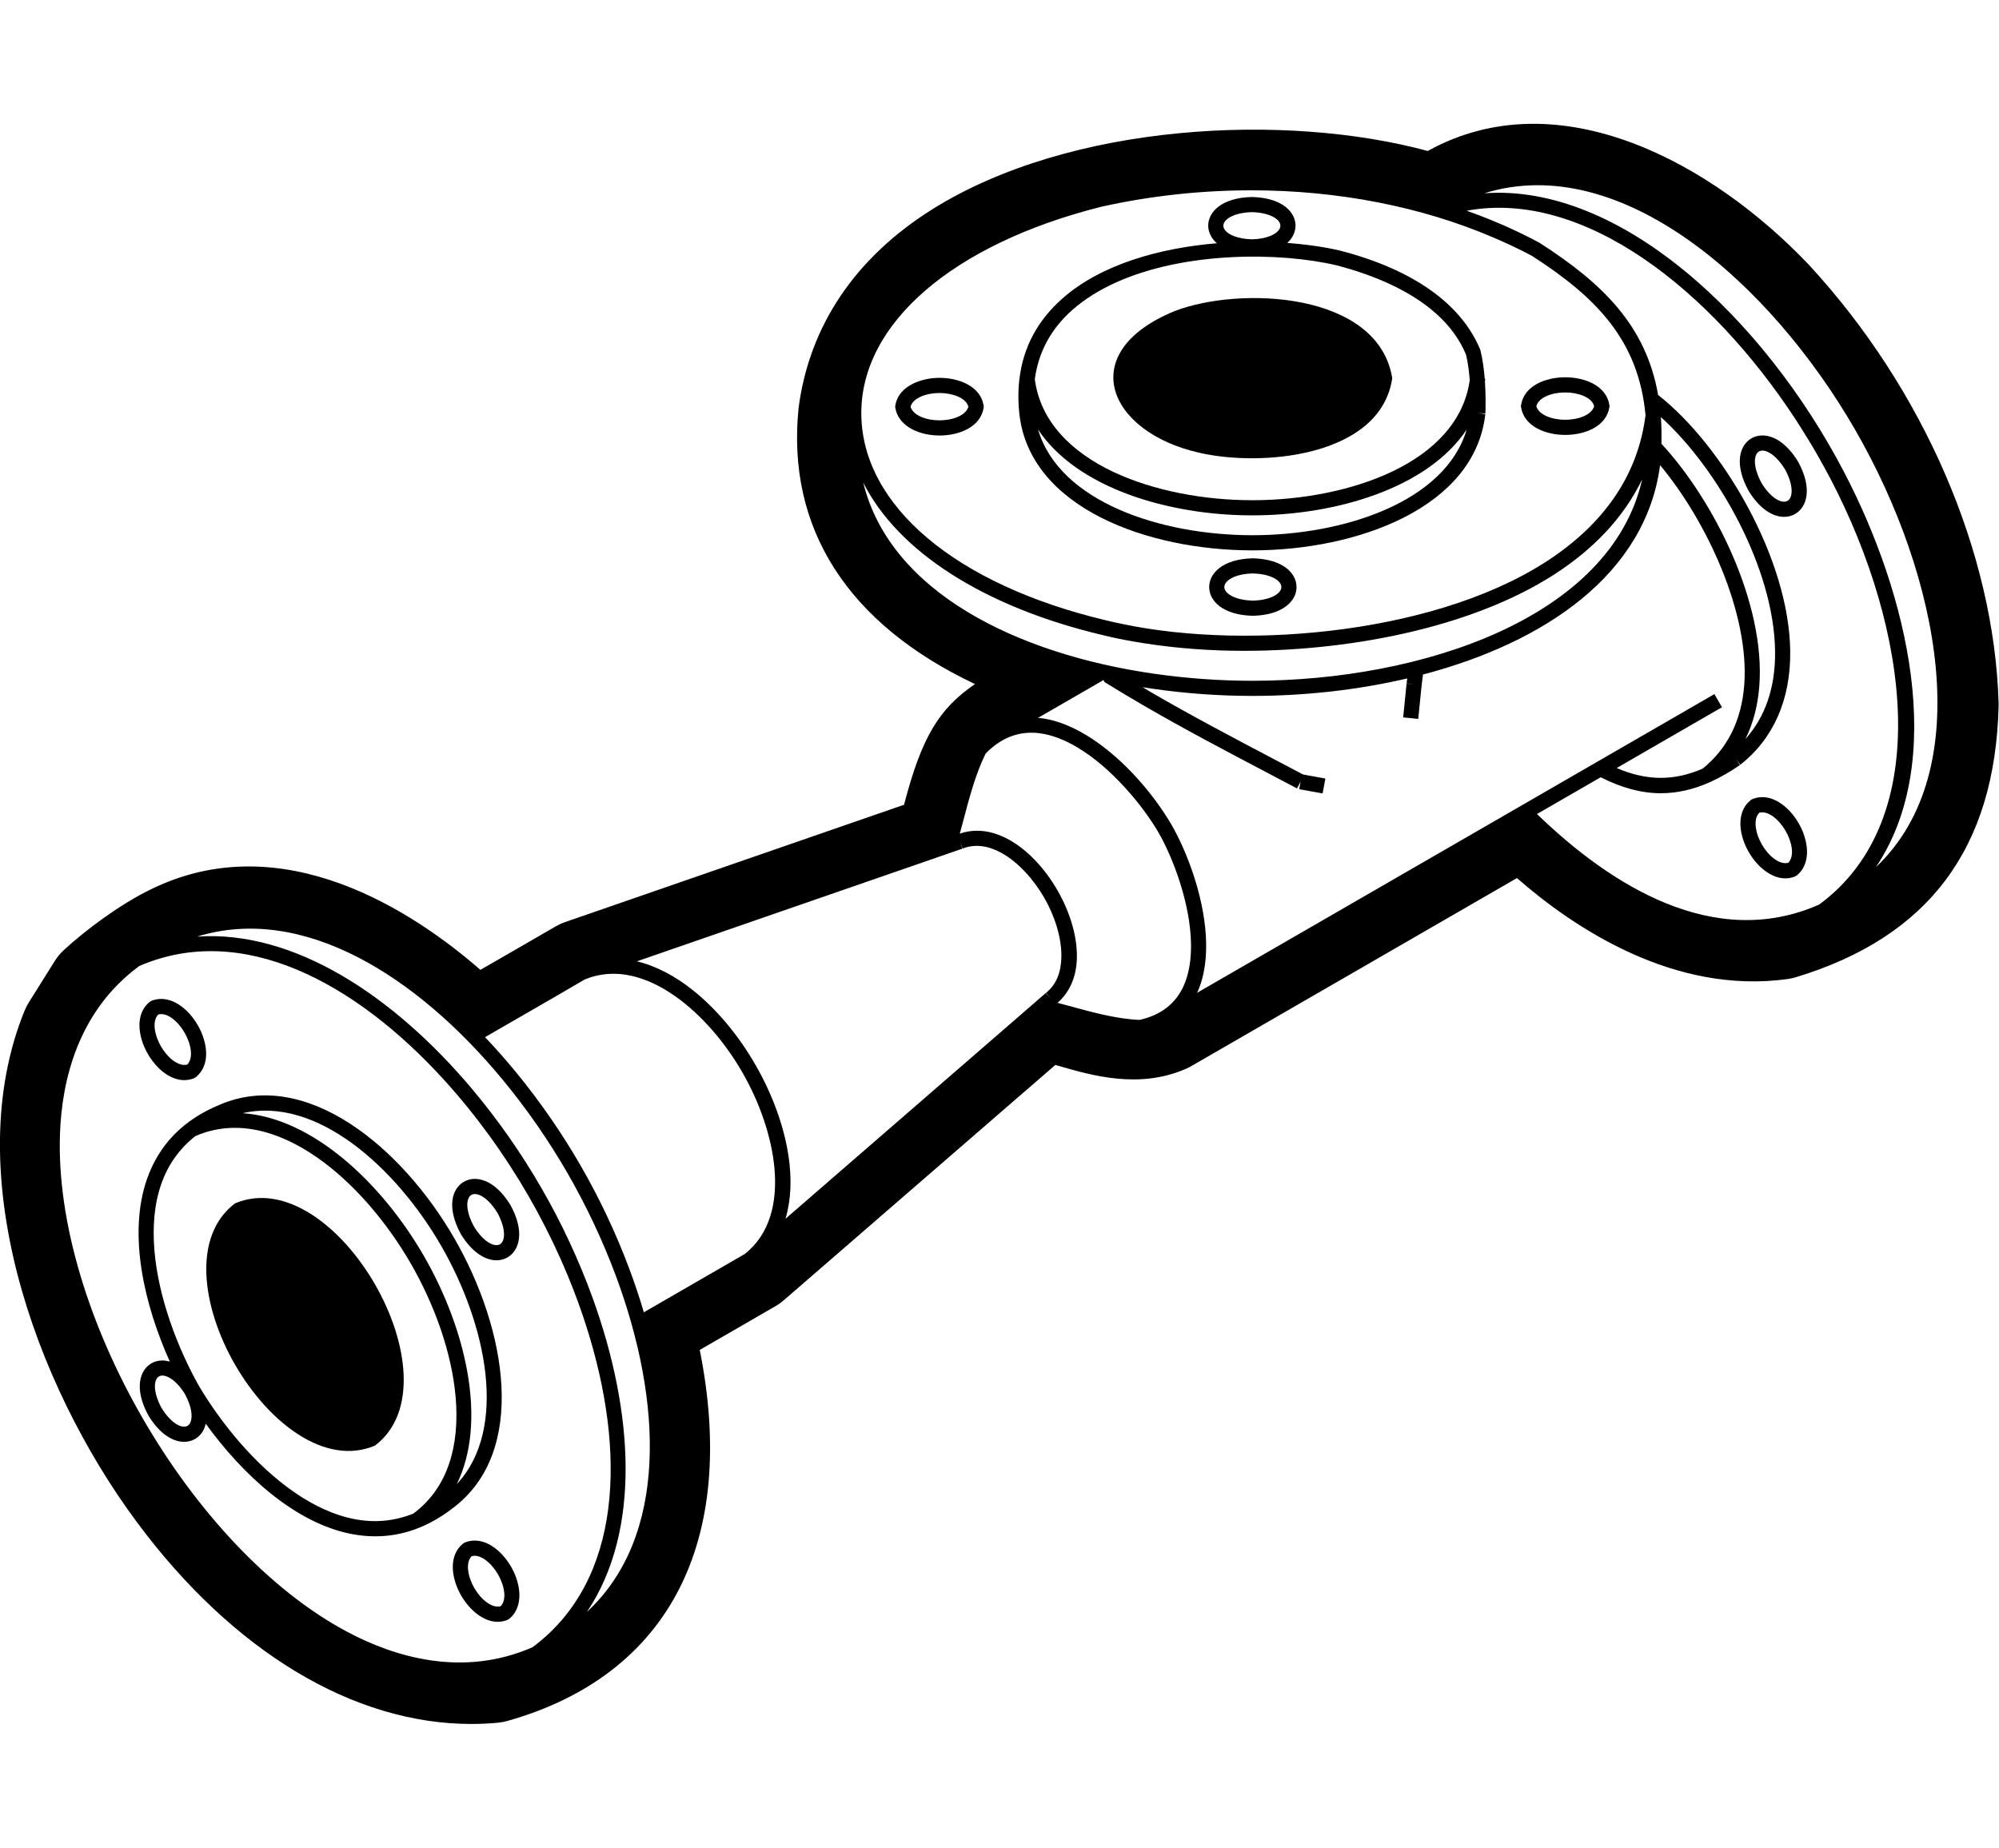 <svg xmlns="http://www.w3.org/2000/svg" viewBox="0 0 132 122"><path class="st0" d="M131.974,46.428c-0.283-9.927-4.953-20.732-12.493-28.905c-0.011-0.012-0.022-0.023-0.033-0.036
			c-6.315-6.656-16.479-12.33-25.171-7.518c-9.388-2.544-23.606-1.856-32.713,3.85c-5.07,3.177-8.119,7.674-8.829,13.102
			c-0.823,7.979,3.267,14.287,11.647,18.247c-2.363,1.616-3.519,3.479-4.685,7.969l-22.384,7.748
			c-0.214,0.074-0.419,0.168-0.615,0.282c-0.81,0.471-2.41,1.393-3.943,2.277c-0.351,0.202-0.699,0.403-1.033,0.595
			c-4.321-3.77-13.013-9.61-21.756-5.319c-2.046,0.987-4.367,2.729-5.759,4.02c-0.226,0.209-0.424,0.448-0.587,0.709l-1.723,2.75
			c-0.106,0.17-0.198,0.349-0.274,0.535c-4.323,10.586,0.6,24.577,7.397,33.746c6.351,8.568,14.317,13.351,22.104,13.351
			c0.582,0,1.164-0.027,1.743-0.081c0.21-0.02,0.419-0.058,0.623-0.115c10.695-3.007,15.243-11.867,12.716-24.501
			c0.556-0.321,1.149-0.664,1.734-1.002l3.262-1.884c0.194-0.112,0.377-0.242,0.547-0.389l17.94-15.544
			c0.04,0.011,0.079,0.023,0.119,0.035c2.283,0.666,5.409,1.579,8.512,0.218c0.119-0.052,0.234-0.11,0.346-0.175l21.502-12.415
			c3.745,3.275,10.369,7.716,17.884,6.665c0.179-0.025,0.356-0.064,0.529-0.117c8.779-2.658,13.16-8.517,13.393-17.911
			C131.976,46.552,131.976,46.49,131.974,46.428z M96.503,12.766l0.008,0.018l-0.01-0.017
			C96.502,12.767,96.503,12.766,96.503,12.766z M101.492,53.749l2.704-1.561l1.504-0.868c1.366,0.694,2.672,1.056,3.966,1.056
			c1.079,0,2.15-0.243,3.244-0.73l0.006,0.007c0.01-0.007,0.018-0.016,0.027-0.023c0.641-0.289,1.29-0.659,1.952-1.116l-0.284-0.412
			l0.309,0.393c2.189-1.722,3.328-4.311,3.294-7.488c-0.066-6.168-4.529-13.655-8.723-16.925c-0.801-4.581-3.654-7.364-7.833-10.052
			c-0.492-0.265-0.996-0.518-1.508-0.76c-1.062-0.502-2.163-0.954-3.299-1.356c7.716-1.431,16.123,5.219,21.735,13.805
			c0.098,0.15,0.194,0.302,0.29,0.454c0.164,0.257,0.326,0.516,0.485,0.777c0.115,0.188,0.23,0.377,0.343,0.567
			c0.251,0.425,0.493,0.853,0.729,1.284c0.014,0.025,0.027,0.051,0.041,0.076c0.138,0.252,0.276,0.505,0.409,0.759
			c5.171,9.91,6.939,22.436-0.759,28.092C113.191,62.789,106.351,58.45,101.492,53.749z M3.96,74.882
			c0.124-3.569,1.2-8.121,5.232-11.095c6.825-2.96,14.304,1.118,20.119,7.504c2.112,2.32,4.007,4.941,5.568,7.643
			c1.563,2.705,2.888,5.66,3.842,8.652c2.625,8.228,2.417,16.743-3.557,21.179c-4.598,2.009-9.083,0.661-12.238-1.019
			C12.593,102.245,3.553,86.581,3.96,74.882z M39.144,85.73c-0.913-2.528-2.072-5-3.398-7.296c-1.324-2.291-2.882-4.525-4.611-6.575
			C26.044,65.825,19.471,61.4,13.016,61.842c7.004-2.161,14.533,2.627,20.167,9.437c1.602,1.937,3.052,4.033,4.292,6.182
			c1.235,2.141,2.321,4.438,3.194,6.786c3.081,8.286,3.463,17.206-1.913,22.185C42.37,101.061,41.825,93.155,39.144,85.73z
			 M41.542,83.744c-0.88-2.349-1.967-4.643-3.201-6.783c-1.239-2.147-2.687-4.243-4.285-6.186c-0.652-0.792-1.328-1.56-2.028-2.293
			c0.706-0.408,1.685-0.972,2.702-1.558c1.549-0.893,3.169-1.826,3.893-2.259l0.053-0.018c1.962-0.785,4.037-0.186,5.907,1.13
			c1.744,1.227,3.31,3.074,4.431,5.02c1.118,1.941,1.932,4.214,2.124,6.331c0.208,2.28-0.308,4.377-1.968,5.677
			c-0.697,0.4-1.939,1.118-3.231,1.866c-1.261,0.729-2.555,1.478-3.424,1.978C42.229,85.674,41.902,84.705,41.542,83.744z
			 M52.066,76.321c-0.306-2.032-1.102-4.142-2.188-6.024c-1.088-1.889-2.521-3.639-4.134-4.923
			c-1.155-0.919-2.403-1.591-3.688-1.898l21.492-7.44l-0.164-0.473l0.184,0.465c0.84-0.333,1.724-0.171,2.556,0.286
			c1.113,0.612,2.133,1.754,2.83,2.962c0.691,1.199,1.152,2.636,1.132,3.897c-0.015,0.957-0.298,1.815-1.009,2.377l0.31,0.393
			l-0.327-0.378L51.869,80.473C52.247,79.206,52.287,77.786,52.066,76.321z M71.102,63.439c0.088-1.508-0.443-3.21-1.28-4.662
			c-0.85-1.476-2.084-2.804-3.462-3.473c-0.952-0.462-1.972-0.604-2.983-0.261c0.066-0.246,0.133-0.481,0.199-0.734
			c0.415-1.581,0.843-3.215,1.51-4.555c1.014-1.043,2.192-1.496,3.503-1.346c0.864,0.099,1.734,0.452,2.574,0.954
			c2.256,1.35,4.281,3.812,5.319,5.578c0.985,1.705,2.123,4.719,2.164,7.381c0.016,1-0.119,1.952-0.481,2.763
			c-0.532,1.189-1.513,1.949-2.916,2.257c-1.497-0.054-3.128-0.502-4.707-0.936c-0.243-0.067-0.473-0.125-0.711-0.189
			C70.65,65.5,71.039,64.522,71.102,63.439z M98.602,15.678c0.874,0.375,1.731,0.771,2.55,1.212
			c4.243,2.731,7.047,5.565,7.507,10.524c-0.47,3.734-2.498,6.869-6.031,9.317C95.3,41.81,82.491,42.959,74.163,41.21
			c-0.368-0.077-0.74-0.152-1.09-0.241c-9.945-2.35-16.151-7.573-16.198-13.629c-0.045-5.963,6.017-11.207,15.809-13.68
			c3.28-0.734,6.637-1.094,9.947-1.094C88.31,12.565,93.838,13.636,98.602,15.678z M117.214,43.017
			c0.025,2.374-0.64,4.307-1.958,5.78c0.51-1.035,0.82-2.205,0.918-3.51c0.411-5.459-2.995-12.244-6.465-15.985
			c0.013-0.612,0.006-1.204-0.036-1.763C113.43,30.931,117.155,37.525,117.214,43.017z M109.233,30.268
			c0.001,0.001,0.001,0.001,0.002,0.002l-0.055-0.006L109.233,30.268z M72.835,41.94c0.882,0.223,1.841,0.398,2.831,0.551
			c2.005,0.309,4.187,0.482,6.469,0.482c7.396,0,15.666-1.68,21.061-5.419c2.41-1.67,4.155-3.649,5.242-5.906
			c-2.063,9.127-14.511,13.303-25.738,13.303c-0.005,0-0.011,0-0.016,0c-2.134-0.001-4.312-0.155-6.455-0.462
			c-9.042-1.298-17.448-5.374-19.228-12.626C59.283,36.391,64.927,40.071,72.835,41.94z M79.077,65.492
			c0.493-1.103,0.631-2.4,0.547-3.736c-0.17-2.703-1.265-5.567-2.278-7.32c-1.192-2.028-3.087-4.226-5.183-5.621
			c-1.122-0.747-2.299-1.268-3.459-1.4c-0.057-0.007-0.112-0.005-0.168-0.01l4.333-2.502l0.064,0.129l0.128,0.08
			c0.791,0.492,1.602,0.974,2.42,1.45c2.682,1.558,5.485,3.034,8.219,4.471l1.946,1.025l0.234-0.442l-0.09,0.491l1.546,0.282
			l0.182-0.983l-1.472-0.268l-1.88-0.99c-2.725-1.433-5.517-2.906-8.183-4.454c-0.18-0.104-0.353-0.212-0.531-0.317
			c0.204,0.032,0.408,0.063,0.613,0.093c2.199,0.319,4.432,0.479,6.621,0.48c0.006,0,0.01,0,0.016,0
			c3.398,0,6.905-0.379,10.222-1.154l-0.042,0.326l0.496,0.064l-0.498-0.05l-0.224,2.231l0.995,0.101l0.224-2.226l0.091-0.705
			c8.021-2.105,14.704-6.613,15.655-13.823c3.121,3.74,5.91,9.828,5.558,14.499c-0.177,2.348-1.104,4.207-2.744,5.537
			c-1.907,0.831-3.712,0.811-5.679-0.039l6.952-4.014l-0.5-0.866l-9.76,5.635l-24.41,14.093
			C79.048,65.534,79.066,65.516,79.077,65.492z M121.771,31.172c-5.315-10.186-14.799-19.069-23.758-18.41
			c9.002-2.801,18.881,5.897,24.485,15.609c5.573,9.66,8.162,22.479,1.365,28.896C128.601,50.24,126.013,39.301,121.771,31.172z
			 M56.21,30.264h0.006H56.21C56.21,30.265,56.21,30.264,56.21,30.264z"/>
		<path class="st0" d="M24.783,101.441c1.797,0,3.507-0.62,5.102-1.85v0c0.001-0.001,0.002-0.002,0.004-0.003
			c0.001-0.001,0.002-0.002,0.004-0.003l0,0c4.991-3.723,3.556-11.846,0.109-17.82c-3.448-5.976-9.766-11.282-15.492-8.822l0,0
			c-0.001,0.001-0.003,0.002-0.005,0.002c-0.001,0-0.002,0-0.003,0.001v0c-2.39,0.983-4.004,2.634-4.797,4.907
			c-1.269,3.637-0.185,8.29,1.511,12.054c-0.17-0.049-0.336-0.078-0.494-0.077c-0.265,0.001-0.51,0.064-0.721,0.186
			c-0.787,0.454-1.156,1.693-0.207,3.436l0.012,0.021c0.755,1.235,1.628,1.729,2.351,1.729c0.268,0,0.515-0.068,0.727-0.19
			c0.202-0.116,0.374-0.285,0.505-0.5c0.089-0.146,0.151-0.32,0.196-0.508c2.407,3.33,5.883,6.572,9.654,7.288
			C23.76,101.391,24.275,101.441,24.783,101.441z M29.513,99.095c0-0.001,0.001-0.001,0.001-0.002l0.072,0.097L29.513,99.095z
			 M29.135,82.265c3.002,5.202,4.439,12.084,1.028,15.73c2.05-4.167,0.582-10.3-2.181-15.081c-2.758-4.773-7.331-9.102-11.957-9.412
			C20.894,72.376,26.133,77.063,29.135,82.265z M14.746,73.515c-0.001,0-0.001,0-0.002,0l-0.045-0.11L14.746,73.515z M12.384,94.145
			c-0.355,0.206-1.078-0.14-1.719-1.183c-0.583-1.077-0.521-1.875-0.165-2.081c0.196-0.113,0.505-0.052,0.847,0.19
			c0.28,0.199,0.583,0.517,0.866,0.981c0.27,0.496,0.398,0.928,0.429,1.276C12.679,93.742,12.577,94.033,12.384,94.145z
			 M13.133,91.507c-1.424-2.543-2.683-5.849-2.938-8.969c-0.125-1.535-0.012-3.025,0.453-4.356c0.448-1.285,1.204-2.341,2.249-3.165
			l0,0.001c2.637-1.155,5.456-0.385,8.017,1.391c2.427,1.683,4.622,4.269,6.203,7.005c1.583,2.739,2.729,5.938,2.975,8.885
			c0.258,3.107-0.484,5.935-2.804,7.644l0,0.001c-1.235,0.493-2.527,0.619-3.863,0.364c-1.373-0.261-2.709-0.898-3.966-1.761
			C16.871,96.77,14.626,94.015,13.133,91.507z"/>
		<path class="st0" d="M24.759,95.452c5.707-4.317-2.639-18.781-9.237-15.998C9.813,83.771,18.163,98.237,24.759,95.452
			C24.758,95.452,24.758,95.452,24.759,95.452z"/>
		<path class="st0" d="M32.784,83.216c0.268,0,0.515-0.068,0.728-0.191c0.787-0.455,1.156-1.693,0.207-3.435l-0.012-0.021
			c-1.034-1.693-2.291-1.993-3.078-1.538c-0.788,0.454-1.157,1.693-0.196,3.457C31.188,82.723,32.062,83.216,32.784,83.216z
			 M31.128,78.896c0.065-0.037,0.142-0.056,0.228-0.056c0.388,0,0.967,0.386,1.49,1.239c0.583,1.076,0.521,1.875,0.166,2.08
			c-0.357,0.205-1.083-0.142-1.714-1.172C30.709,79.906,30.771,79.103,31.128,78.896z"/>
		<path class="st0" d="M12.166,71.32c0.209,0,0.421-0.038,0.633-0.12l0.134-0.078c0.993-0.802,0.777-2.305,0.123-3.438
			c-0.42-0.728-1.064-1.37-1.787-1.617c-0.401-0.137-0.826-0.157-1.25,0.008l-0.134,0.077c-0.488,0.394-0.681,0.957-0.677,1.562
			c0.004,0.627,0.221,1.298,0.553,1.874C10.299,70.521,11.201,71.32,12.166,71.32z M12.19,68.186
			c0.423,0.731,0.606,1.669,0.174,2.106c-0.595,0.153-1.314-0.472-1.737-1.203c-0.422-0.732-0.606-1.669-0.173-2.105
			C11.048,66.827,11.769,67.455,12.19,68.186z"/>
		<path class="st0" d="M30.712,101.841l-0.134,0.078c-0.992,0.802-0.777,2.304-0.123,3.437c0.345,0.597,0.84,1.137,1.405,1.449
			c0.316,0.175,0.653,0.281,1,0.281c0.209,0,0.421-0.038,0.632-0.119l0.134-0.078c0.313-0.252,0.495-0.578,0.592-0.936
			c0.212-0.778-0.019-1.723-0.466-2.499C33.098,102.32,31.904,101.38,30.712,101.841z M31.32,104.855
			c-0.422-0.731-0.605-1.669-0.173-2.106c0.594-0.155,1.315,0.472,1.738,1.205c0.422,0.731,0.605,1.668,0.172,2.104
			C32.463,106.212,31.743,105.586,31.32,104.855z"/>
		<path class="st0" d="M77.567,20.539c-6.605,2.708-4.454,7.972,1.6,9.35c4.125,0.965,12.009,0.279,12.766-4.921
			C91.012,19.269,81.893,18.875,77.567,20.539z"/>
		<path class="st0" d="M103.357,28.717C103.357,28.717,103.357,28.717,103.357,28.717c1.308,0,2.715-0.564,2.914-1.825l0.012-0.077
			l-0.012-0.078c-0.197-1.261-1.605-1.826-2.913-1.826c0,0-0.001,0-0.001,0c-1.309,0-2.717,0.564-2.915,1.826l-0.012,0.077
			l0.012,0.078C100.642,28.153,102.05,28.717,103.357,28.717z M103.357,25.912L103.357,25.912c0.845,0,1.749,0.31,1.91,0.903
			c-0.162,0.593-1.065,0.903-1.909,0.903c0,0,0,0,0,0c-0.845,0-1.748-0.31-1.91-0.902C101.609,26.221,102.512,25.912,103.357,25.912
			z"/>
		<path class="st0" d="M79.781,14.906c0,0.26,0.082,0.521,0.233,0.764c0.086,0.139,0.199,0.269,0.337,0.391
			c-3.771,0.317-7.646,1.392-10.206,3.656c-1.64,1.449-2.583,3.229-2.83,5.306l-0.003,0c0,0.003,0.001,0.005,0.002,0.008
			c-0.086,0.732-0.09,1.499-0.002,2.303l0.497-0.055l-0.497,0.055C68,33.52,75.767,36.338,82.692,36.34c0.003,0,0.004,0,0.008,0
			c6.924,0,14.69-2.817,15.381-9.004l-0.497-0.056l0.5,0.019c0.019-0.513,0.027-1.286-0.031-2.126
			c0.007-0.051,0.022-0.098,0.028-0.15l-0.039-0.004c-0.05-0.632-0.137-1.294-0.29-1.914c-1.25-3.043-4.445-5.309-9.25-6.554
			c-1.013-0.239-2.208-0.413-3.5-0.51c0.135-0.124,0.248-0.256,0.331-0.397c0.14-0.236,0.215-0.487,0.215-0.738
			c0-0.909-0.887-1.848-2.871-1.898h-0.025C80.668,13.058,79.78,13.997,79.781,14.906z M82.7,35.34c-0.002,0-0.005,0-0.007,0
			c-6.036-0.001-12.735-2.2-14.149-6.982c2.574,3.87,8.625,5.671,14.153,5.671c0.002,0,0.005,0,0.008,0
			c5.523-0.002,11.57-1.803,14.145-5.668C95.429,33.145,88.733,35.34,82.7,35.34z M96.804,23.413
			c0.13,0.532,0.204,1.121,0.247,1.692c-0.385,2.729-2.377,4.715-5.086,6.014c-2.687,1.289-6.066,1.908-9.261,1.909
			c-0.003,0-0.005,0-0.007,0c-3.154,0-6.486-0.604-9.156-1.859c-0.002-0.001-0.005-0.002-0.008-0.003
			c-2.782-1.309-4.835-3.33-5.202-6.129c0.241-1.787,1.064-3.322,2.477-4.572c0.833-0.736,1.818-1.336,2.897-1.821
			c4.56-2.05,10.819-2.007,14.557-1.124c1.203,0.312,2.537,0.756,3.805,1.376C94.091,19.887,95.943,21.328,96.804,23.413z
			 M82.665,14.007c1.224,0.034,1.883,0.487,1.883,0.898c0,0.248-0.245,0.509-0.699,0.686c-0.301,0.117-0.691,0.198-1.172,0.211
			c-0.487-0.012-0.881-0.092-1.185-0.208c-0.465-0.177-0.711-0.44-0.711-0.689C80.78,14.495,81.44,14.042,82.665,14.007z"/>
		<path class="st0" d="M62.041,24.949c-0.001,0-0.002,0-0.003,0c-0.6,0-1.216,0.125-1.732,0.376
			c-0.608,0.295-1.075,0.767-1.183,1.449l-0.013,0.079l0.013,0.078c0.066,0.416,0.271,0.749,0.553,1.018
			c0.573,0.547,1.485,0.807,2.362,0.807c0,0,0.001,0,0.001,0c1.306,0,2.713-0.565,2.912-1.825l0.012-0.078l-0.012-0.078
			C64.752,25.515,63.346,24.95,62.041,24.949z M62.038,27.755C62.038,27.755,62.038,27.755,62.038,27.755
			c-0.845,0-1.749-0.31-1.912-0.903c0.164-0.594,1.066-0.903,1.911-0.903c0.001,0,0.002,0,0.002,0c0.843,0,1.745,0.311,1.907,0.903
			C63.784,27.445,62.882,27.755,62.038,27.755z"/>
		<path class="st0" d="M82.717,36.864c-1.984,0.05-2.872,0.99-2.871,1.898c0,0.909,0.888,1.848,2.871,1.897h0.013h0.013
			c1.983-0.05,2.871-0.989,2.871-1.897C85.614,37.854,84.726,36.914,82.717,36.864z M82.73,39.659
			c-1.224-0.034-1.884-0.487-1.884-0.897c0-0.412,0.665-0.867,1.871-0.898c1.232,0.031,1.897,0.486,1.896,0.898
			C84.614,39.172,83.954,39.625,82.73,39.659z"/>
		<path class="st0" d="M118.744,30.502l-0.012-0.021c-1.034-1.693-2.291-1.992-3.078-1.539c-0.788,0.455-1.157,1.693-0.196,3.457
			c0.755,1.235,1.628,1.729,2.351,1.729c0.268,0,0.516-0.068,0.729-0.191C119.324,33.482,119.693,32.244,118.744,30.502z
			 M118.037,33.071c-0.357,0.206-1.084-0.142-1.714-1.172c-0.589-1.082-0.527-1.885-0.17-2.091c0.065-0.038,0.142-0.057,0.228-0.057
			c0.388,0,0.967,0.387,1.49,1.24C118.455,32.067,118.393,32.865,118.037,33.071z"/>
		<path class="st0" d="M115.738,52.751l-0.136,0.079c-0.992,0.804-0.776,2.306-0.123,3.438c0.346,0.599,0.844,1.14,1.412,1.451
			c0.314,0.173,0.649,0.278,0.994,0.278c0.208,0,0.42-0.037,0.631-0.118l0.135-0.078c0.339-0.274,0.529-0.634,0.617-1.029
			c0.168-0.76-0.062-1.66-0.491-2.405C118.124,53.233,116.931,52.294,115.738,52.751z M116.346,55.768
			c-0.422-0.731-0.605-1.668-0.173-2.107c0.596-0.156,1.316,0.474,1.739,1.206c0.421,0.73,0.603,1.667,0.171,2.103
			C117.486,57.121,116.767,56.498,116.346,55.768z"/></svg>